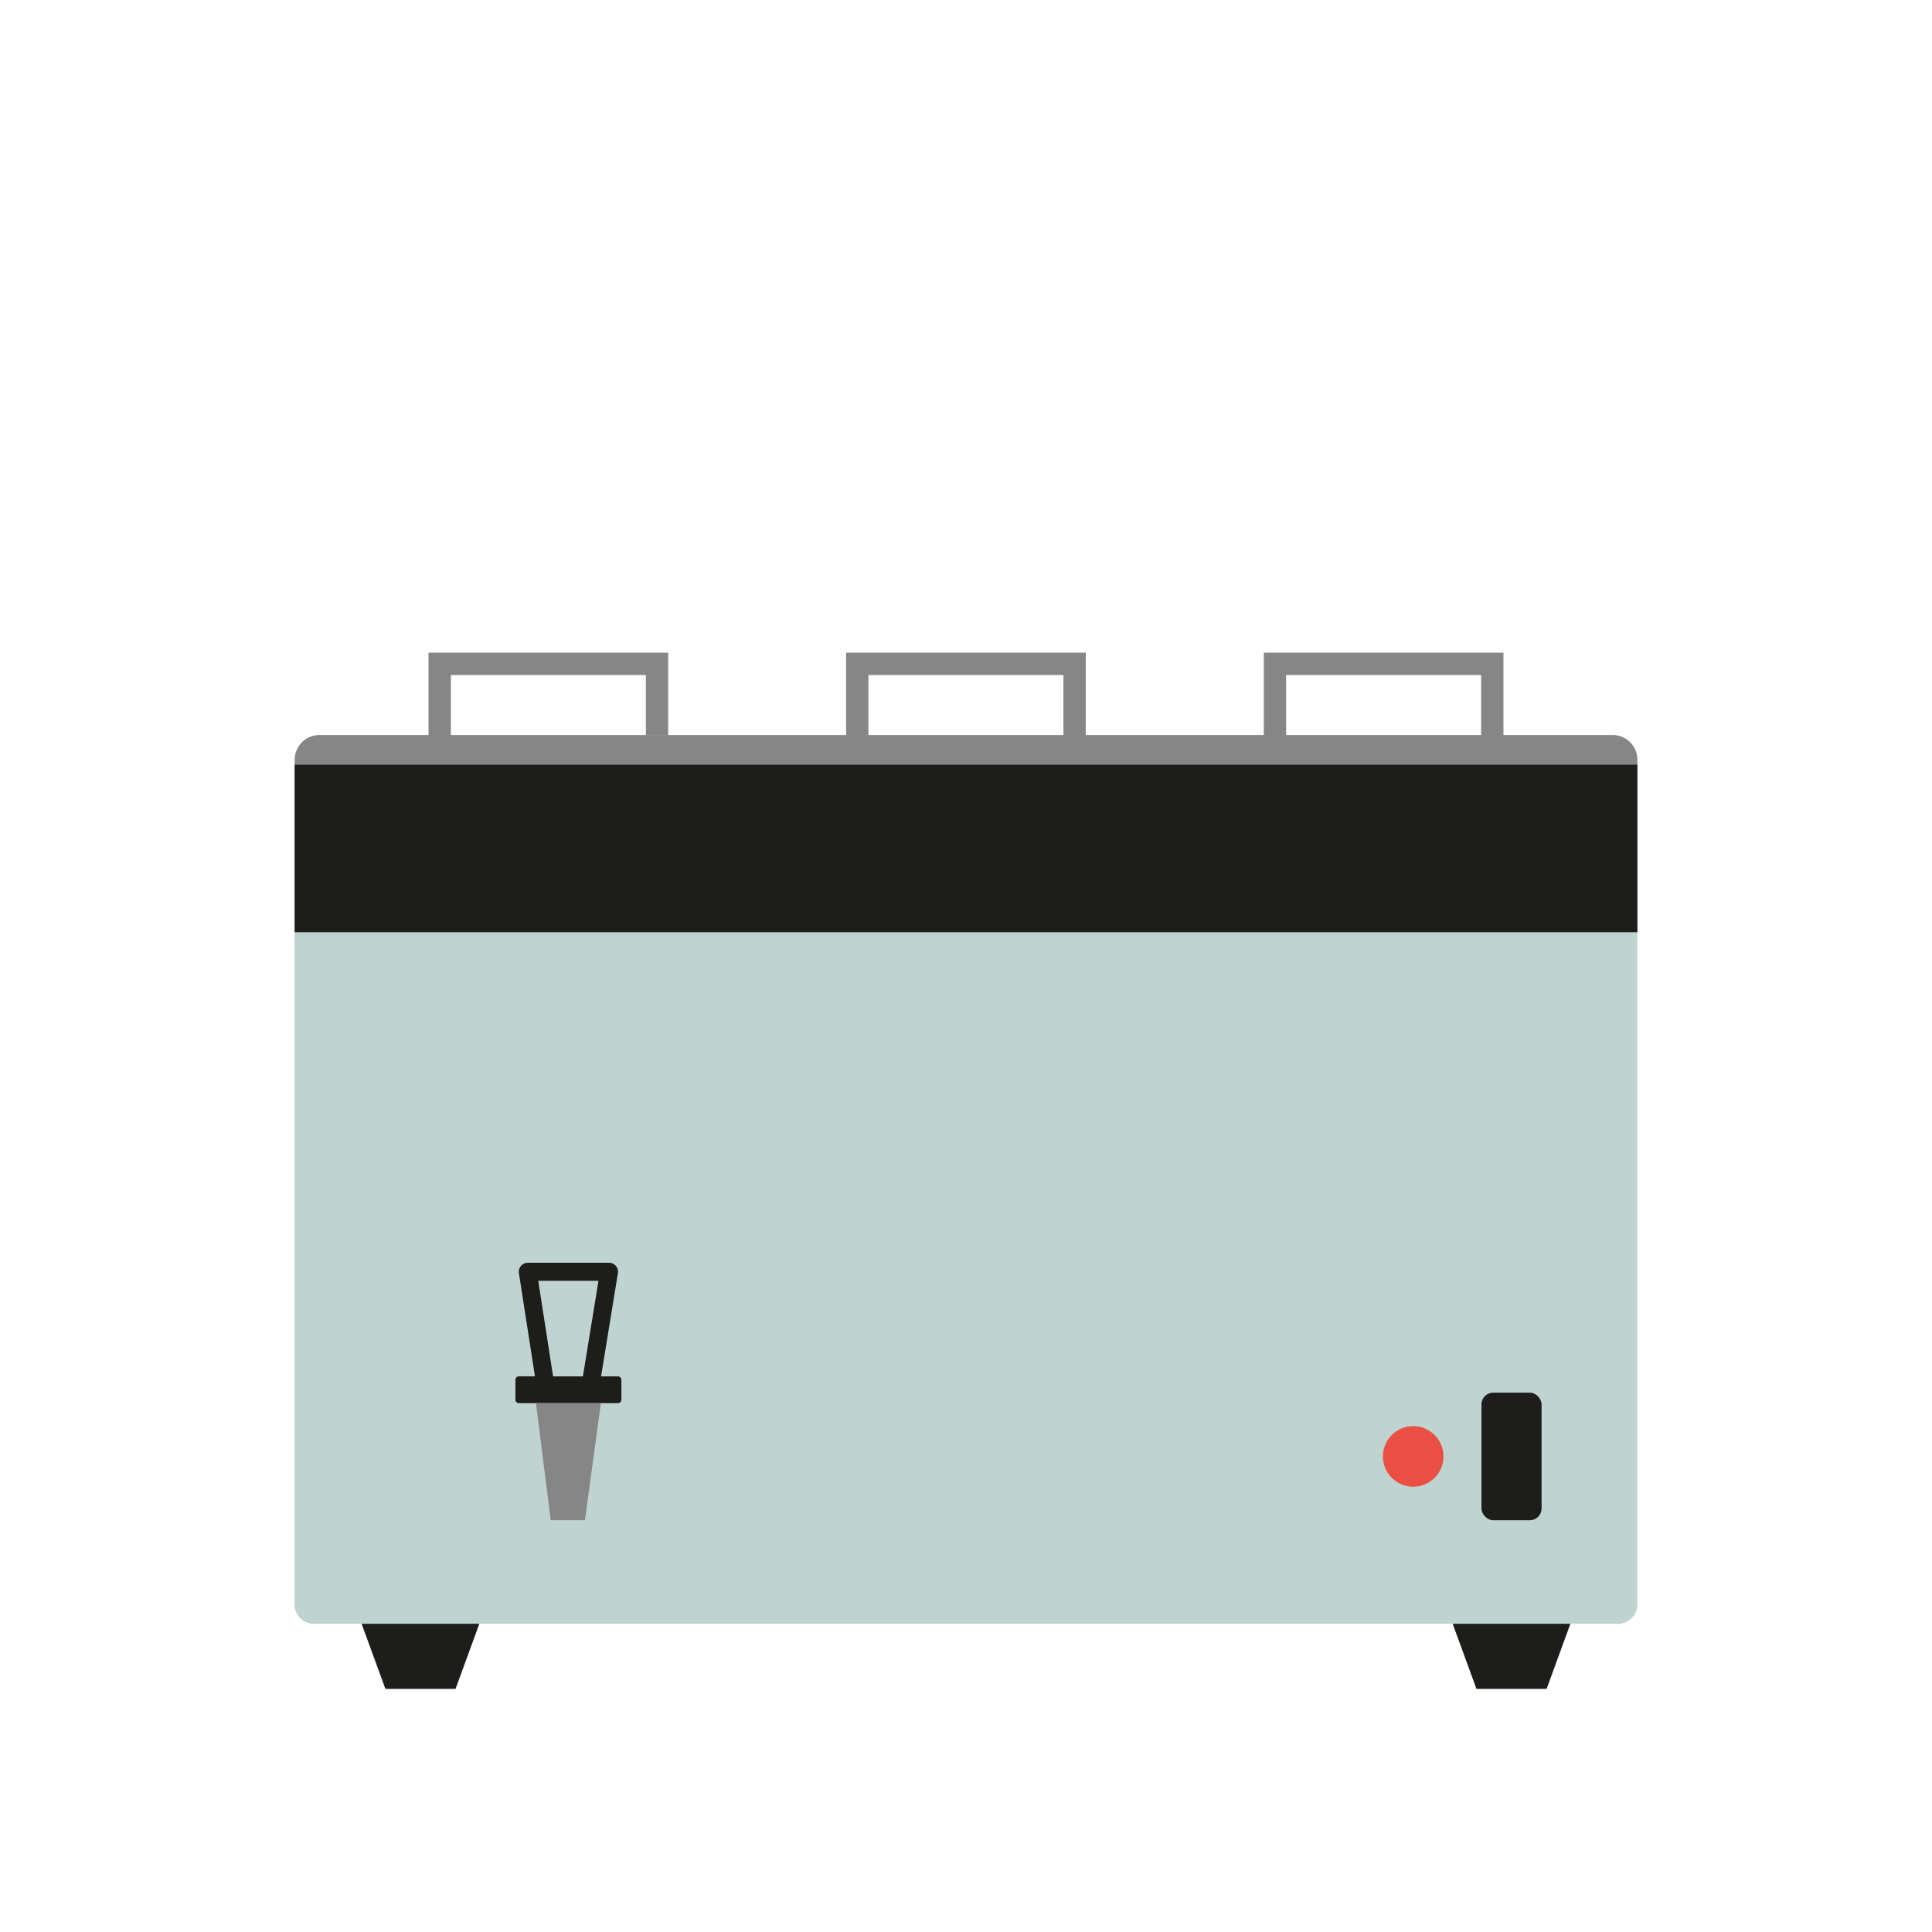 <svg xmlns="http://www.w3.org/2000/svg" id="Calque_1" data-name="Calque 1" viewBox="0 0 1000 1000"><defs><style>.cls-2{fill:#1d1d1b}.cls-3{fill:#868686}</style></defs><path d="M152.48 482.55h695v347.9a10 10 0 0 1-10 10H162.45a10 10 0 0 1-10-10v-347.9z" style="fill:#bfd4d0"/><path d="M152.48 395.67h695.05v86.88H152.48zM319.86 712.41h-8.75l8.72-53.41a4.64 4.64 0 0 0-4.59-5.39h-42.07a4.63 4.63 0 0 0-3.52 1.62 4.71 4.71 0 0 0-1.07 3.74l8.31 53.4h-8.33a1.78 1.78 0 0 0-1.78 1.77v10.36a1.78 1.78 0 0 0 1.78 1.78h51.3a1.78 1.78 0 0 0 1.77-1.78v-10.32a1.77 1.77 0 0 0-1.77-1.77m-41.27-49.48h31.19l-8.07 49.48h-15.43Z" class="cls-2"/><path d="M302.76 786.86h-17.7l-7.66-60.58h33.61z" class="cls-3"/><path d="m187.16 840.45 12.32 33.71h36.31l12.32-33.71zM751.89 840.45l12.32 33.71H800.52l12.32-33.71z" class="cls-2"/><rect width="31.12" height="66.04" x="766.8" y="720.83" class="cls-2" rx="6.07"/><circle cx="731.47" cy="753.84" r="15.68" style="fill:#ea4f43"/><path d="M165.32 380.44h669.36a12.84 12.84 0 0 1 12.84 12.84v2.4h-695v-2.4a12.84 12.84 0 0 1 12.8-12.84M334.3 337.82H221.81v42.62h11.56v-31.06H334.3v31.06h11.56v-42.62zM766.63 337.82H654.14v42.62h11.56v-31.06h100.93v31.06h11.56v-42.62zM550.42 337.82H437.93v42.62h11.56v-31.06h100.93v31.06h11.56v-42.62z" class="cls-3"/></svg>